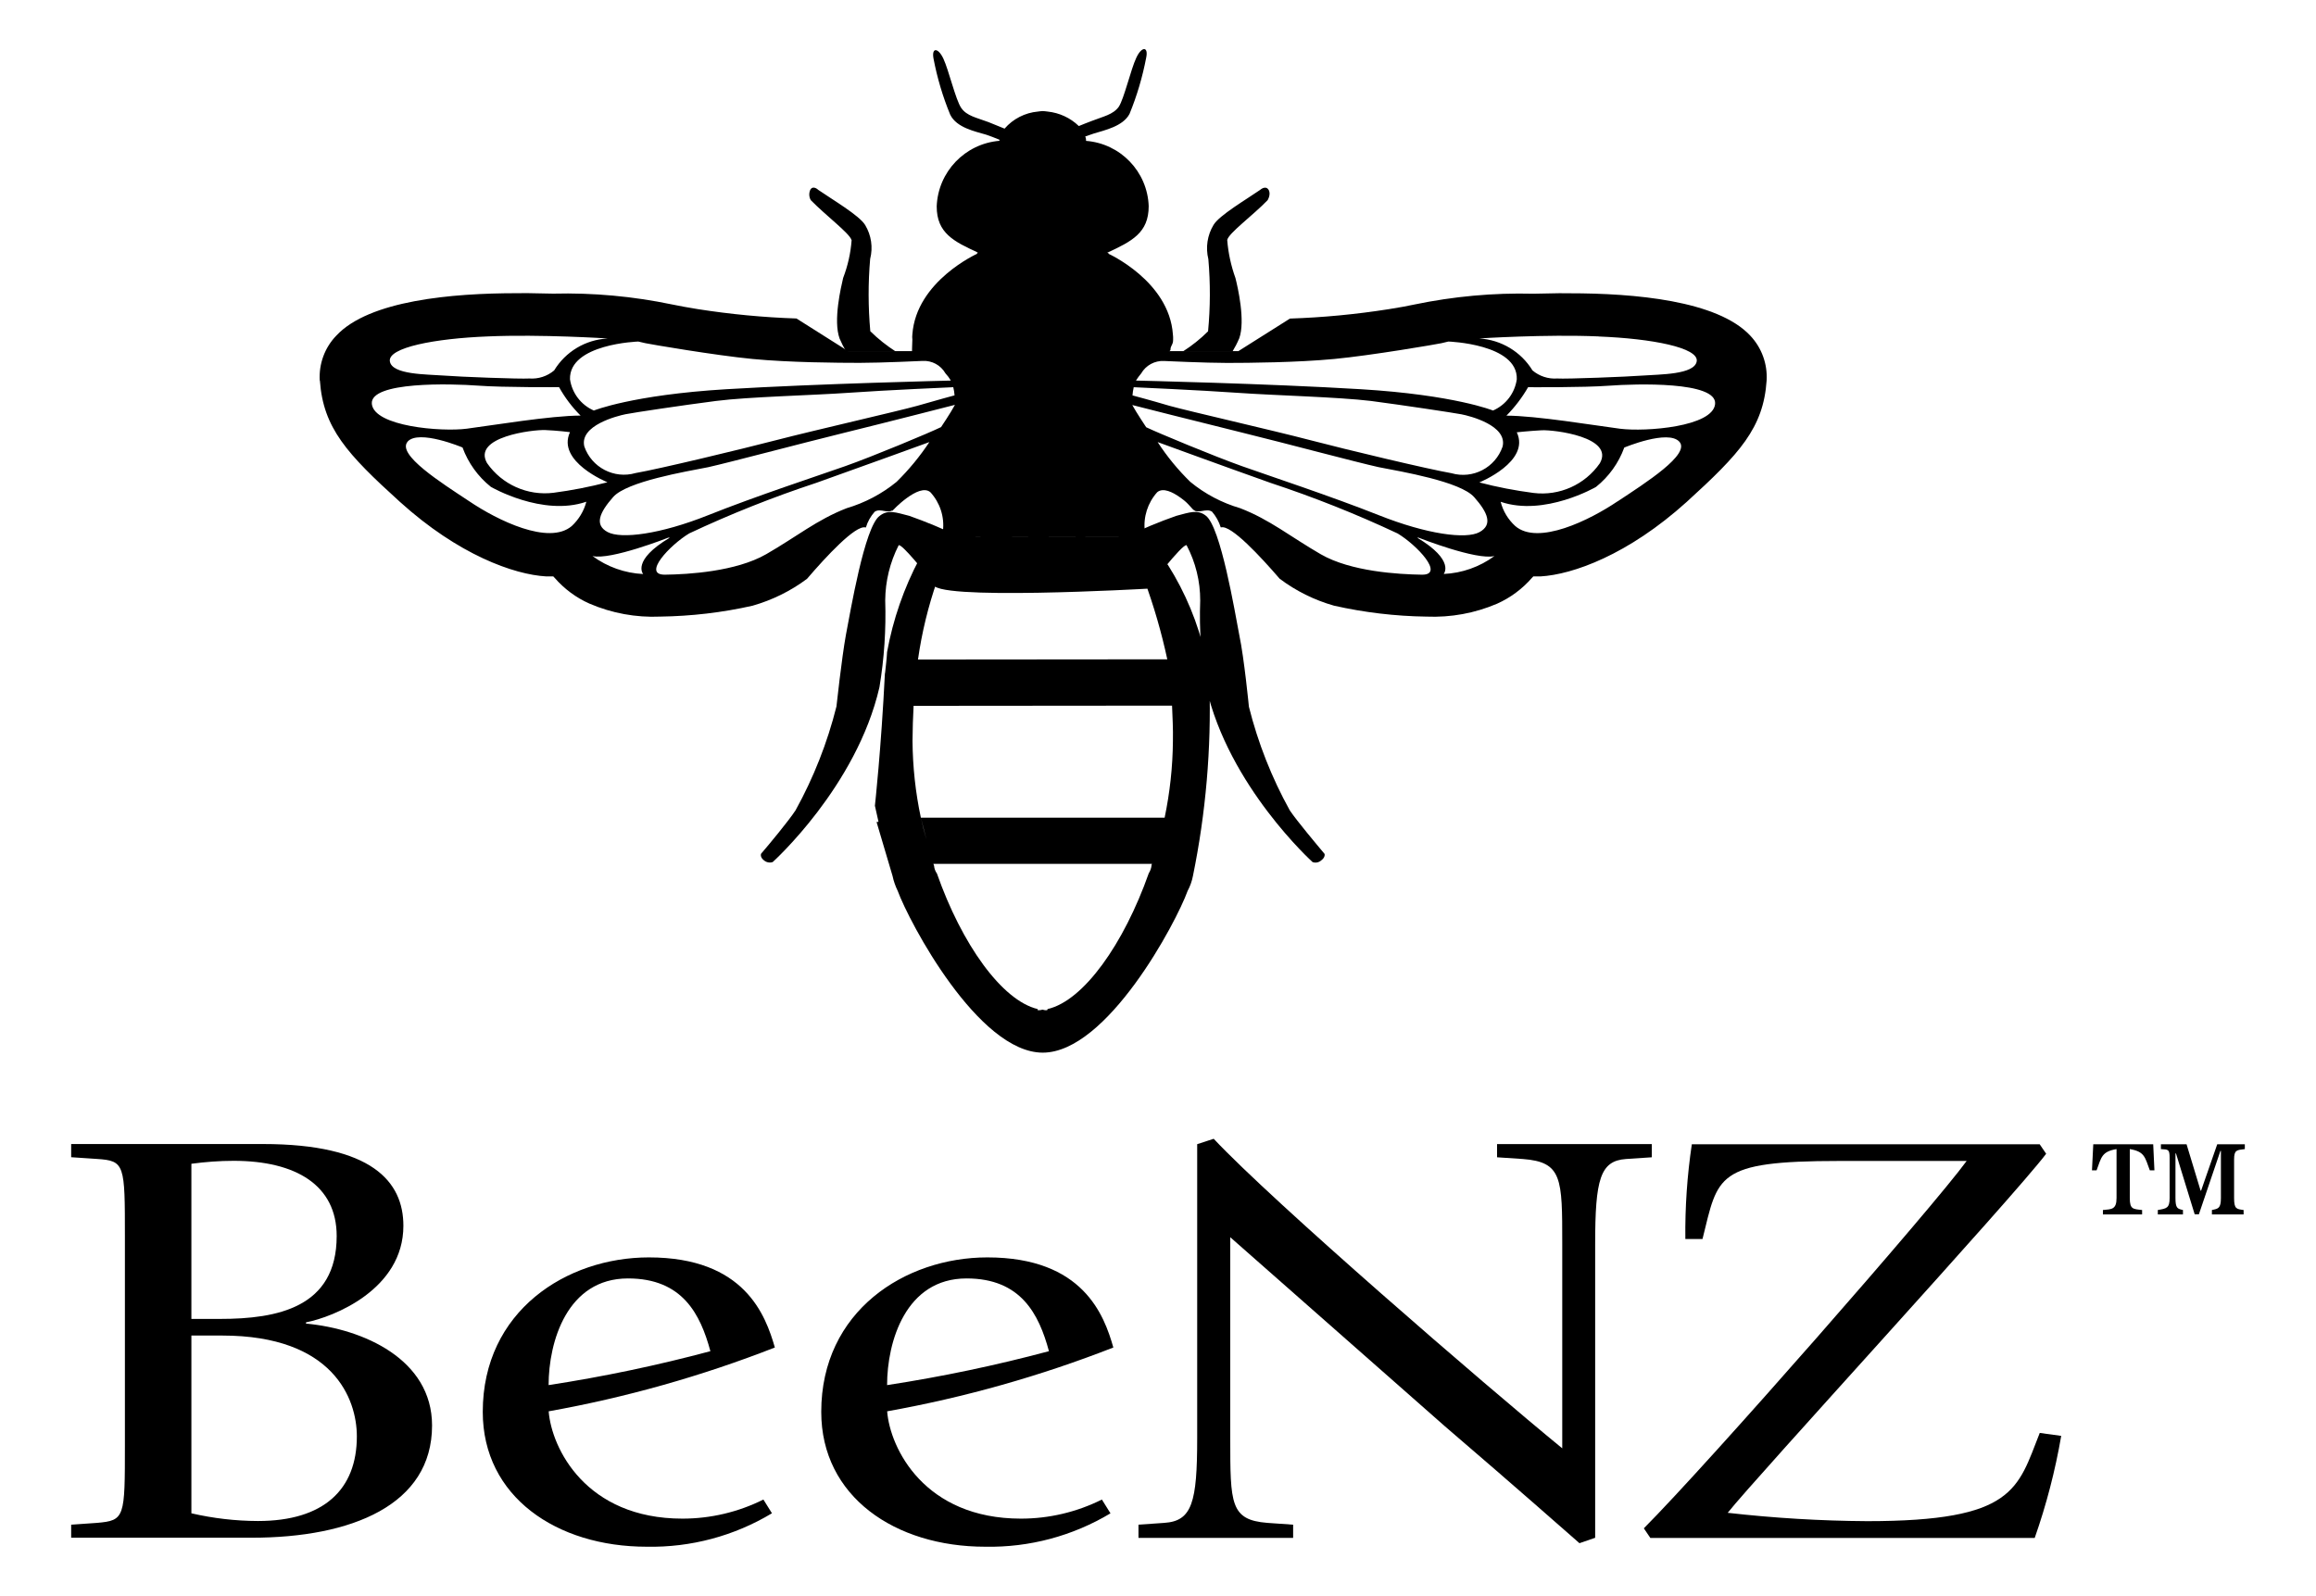 <svg viewBox="0 0 321.52 221.57" version="1.1" xmlns="http://www.w3.org/2000/svg" data-sanitized-data-name="Layer 1" data-name="Layer 1" id="Layer_1">
  <defs>
    <style>
      .cls-1 {
        fill: #000;
        stroke-width: 0px;
      }
    </style>
  </defs>
  <g data-sanitized-data-name="Group 620" data-name="Group 620" id="Group_620">
    <g data-sanitized-data-name="Group 619" data-name="Group 619" id="Group_619">
      <g data-sanitized-data-name="Component 24 15" data-name="Component 24 15" id="Component_24_15">
        <g data-sanitized-data-name="Group 129" data-name="Group 129" id="Group_129">
          <path d="M9.88,211.69l3.58-.25c3.88-.33,3.88-.75,3.88-10.85v-28.82c0-10.1,0-10.61-3.88-10.86l-3.58-.24v-1.83h26.64c15.1,0,19.48,5.21,19.48,11.35,0,8.86-9.74,12.67-13.52,13.41v.17c7.96.74,17.5,4.96,17.5,14.15,0,11.02-11.14,15.58-25.05,15.58H9.88v-1.83ZM26.57,183.12h3.98c7.95,0,16.19-1.57,16.19-11.51,0-7.05-5.66-10.44-14.31-10.44-1.96,0-3.92.15-5.86.41v21.53ZM26.57,210.11c3.03.7,6.13,1.06,9.24,1.07,9.15,0,13.73-4.38,13.73-11.75,0-5.22-3.28-14-18.69-14h-4.28v24.68Z" class="cls-1" data-sanitized-data-name="Path 1" data-name="Path 1" id="Path_1"></path>
          <path d="M107.16,210.11c-5.24,3.15-11.27,4.76-17.38,4.64-12.52,0-22.76-6.96-22.76-18.72,0-14,11.63-21.45,23.06-21.45,13.31,0,16.2,8.04,17.49,12.51-10.15,3.97-20.67,6.94-31.4,8.86.4,5.13,5.17,14.9,18.58,14.9,3.9,0,7.74-.91,11.23-2.65l1.19,1.91ZM76.16,192.31c7.57-1.16,15.06-2.73,22.46-4.71-1.39-5.14-3.87-10.1-11.44-10.1-8.44,0-11.02,8.77-11.02,14.82" class="cls-1" data-sanitized-data-name="Path 2" data-name="Path 2" id="Path_2"></path>
          <path d="M154.17,210.11c-5.25,3.15-11.28,4.76-17.4,4.64-12.51,0-22.76-6.96-22.76-18.72,0-14,11.63-21.45,23.06-21.45,13.31,0,16.22,8.04,17.49,12.51-10.15,3.97-20.67,6.94-31.4,8.86.4,5.13,5.17,14.9,18.58,14.9,3.9,0,7.74-.91,11.23-2.65l1.19,1.91ZM123.16,192.31c7.57-1.16,15.06-2.73,22.46-4.71-1.39-5.14-3.88-10.1-11.44-10.1-8.45,0-11.03,8.77-11.03,14.82" class="cls-1" data-sanitized-data-name="Path 3" data-name="Path 3" id="Path_3"></path>
          <path d="M158.04,211.69l3.58-.25c3.87-.25,4.58-2.82,4.58-11.76v-40.82l2.29-.75c8.25,8.79,37.57,34.12,48.39,42.98v-28.4c0-9.11,0-11.35-5.46-11.77l-3.59-.24v-1.83h21.48v1.83l-3.59.24c-3.57.25-4.27,2.82-4.27,11.77v40.82l-2.18.75c-2.19-1.91-8.35-7.37-18.68-16.23l-29.8-26.25v27.9c0,9.11,0,11.35,5.16,11.76l3.57.25v1.83h-21.47v-1.82Z" class="cls-1" data-sanitized-data-name="Path 4" data-name="Path 4" id="Path_4"></path>
          <path d="M228.2,212.2c8.85-8.87,40.26-44.72,44.82-51.01h-17.69c-17.27,0-16.79,2.08-18.98,10.84h-2.38c-.05-4.4.25-8.8.9-13.16h48.29l.9,1.32c-4.57,6.05-40.34,44.97-44.21,49.85,6.43.73,12.9,1.12,19.37,1.16,20.48,0,20.87-4.47,23.95-12.25l2.98.41c-.83,4.82-2.06,9.56-3.68,14.17h-53.36l-.9-1.33Z" class="cls-1" data-sanitized-data-name="Path 5" data-name="Path 5" id="Path_5"></path>
          <path d="M242.99,46.61c-4.57-4.9-16.12-5.89-25.07-5.89-.94-.03-1.93,0-2.94.02l-2.11.04c-5.54-.14-11.09.37-16.52,1.5-.96.21-2.14.42-3.58.65-4.53.71-9.1,1.15-13.69,1.3l-7.16,4.52h-11.02c-1.87.12-4.28.74-5,2.64-.72,1.63-1.04,3.42-.94,5.2-.03.27,2.39,5.16,10.61,14.09.75.79,1.83-.2,2.69.36.55.64.96,1.38,1.21,2.18h.05c1.39-.36,5.47,4.05,8.13,7.13,2.26,1.7,4.82,2.97,7.54,3.74,4.21.95,8.52,1.46,12.84,1.52,3.37.14,6.73-.47,9.82-1.8,1.85-.83,3.5-2.06,4.83-3.59l.18-.19h.99c4.49-.26,12.16-2.99,20.31-10.35,7.34-6.68,10.65-10.27,11.09-16.84.14-2.3-.68-4.56-2.27-6.24M221.95,46.72c7.39.29,13.87,1.55,13.6,3.43s-5.18,1.82-7.42,1.99-10.68.5-11.96.41c-1.24.09-2.47-.32-3.42-1.12-1.59-2.6-4.35-4.25-7.39-4.44,0,0,9.22-.6,16.6-.28M158.43,51.84c.65-1.12,1.88-1.79,3.18-1.72,0,0,5.74.27,8.75.27s9.73-.06,14.88-.55,14.3-2.06,14.87-2.19l.96-.23s9.67.32,9.5,5.24c-.27,1.92-1.52,3.56-3.3,4.34,0,0-5.33-2.17-18.35-2.96s-31.22-1.2-31.22-1.2c.22-.35.47-.69.74-1.01M157.37,53.76s9.41.42,14.45.78,13.99.58,18.51,1.13c4.49.59,11.38,1.63,12.54,1.85s6.43,1.55,5.73,4.48c-1,2.93-4.13,4.56-7.1,3.7-3.23-.56-14.5-3.25-19.61-4.59s-16.85-4.02-19.51-4.76c-2.63-.78-5.16-1.45-5.16-1.45.03-.38.08-.76.17-1.13M157.17,56.23s9.31,2.37,15.41,3.87,15.61,4.05,18.81,4.76c3.19.62,11.34,1.99,13.26,4.16s2.6,3.84.74,4.86-7.27.31-13.95-2.34-15.15-5.44-19.03-6.82-11.69-4.63-13.29-5.4c0,0-1.37-2.05-1.94-3.1M197.39,79.79c-3.23-.05-9.85-.42-14.04-2.84s-7.07-4.81-11.18-6.39c-2.53-.74-4.89-1.98-6.93-3.66-1.71-1.67-3.23-3.52-4.53-5.52,0,0,9.04,3.31,15.66,5.66,6.02,1.99,11.92,4.33,17.66,7.03,2.69,1.62,6.58,5.76,3.36,5.72M200.42,79.69s1.63-1.86-3.68-5.04h.19s8.05,3.18,10.54,2.55c-2.05,1.51-4.51,2.38-7.05,2.49M205.37,66.98s7.12-2.88,5.2-6.96c0,0,1.74-.19,3.45-.28s10.16.94,8.08,4.58c-2.07,2.98-5.62,4.57-9.22,4.12-2.53-.33-5.04-.81-7.51-1.46M224.57,69.6c-3.89,2.63-11.05,6.16-14.21,3.44-.99-.9-1.7-2.07-2.03-3.37,6.09,2.08,13.23-2.06,13.23-2.06,1.79-1.43,3.15-3.32,3.93-5.47,0,0,6.08-2.55,7.65-.81s-4.69,5.71-8.57,8.28M224.93,59.53c-3.53-.46-11.7-1.82-15.8-1.82,1.17-1.18,2.18-2.51,3.01-3.95,0,0,7.63.06,11.26-.21s15-.63,14.7,2.54-9.64,3.88-13.16,3.44" class="cls-1" data-sanitized-data-name="Path 6" data-name="Path 6" id="Path_6"></path>
          <path d="M44.41,52.84c.46,6.58,3.75,10.17,11.11,16.84,8.14,7.36,15.82,10.09,20.3,10.35h.99l.18.19c1.34,1.54,2.99,2.77,4.85,3.59,3.09,1.33,6.45,1.95,9.81,1.8,4.31-.06,8.61-.56,12.82-1.51,2.73-.78,5.3-2.04,7.57-3.74,2.64-3.08,6.72-7.49,8.11-7.13h.06c.24-.81.66-1.55,1.22-2.18.84-.57,1.92.43,2.66-.36,8.24-8.95,10.65-13.83,10.61-14.1.13-1.79-.2-3.57-.95-5.2-.7-1.9-3.12-2.51-4.97-2.64h-11.04l-7.17-4.53c-4.59-.15-9.16-.59-13.7-1.3-1.42-.22-2.57-.45-3.58-.65-5.42-1.13-10.96-1.64-16.5-1.5l-2.1-.04c-1.01-.02-1.98-.05-2.96-.02-8.92,0-20.48.99-25.04,5.89-1.61,1.66-2.44,3.93-2.3,6.24M84.31,47c-3.04.17-5.8,1.83-7.38,4.43-.96.81-2.19,1.21-3.44,1.12-1.27.09-9.7-.23-11.95-.41s-7.16-.09-7.42-1.99,6.22-3.15,13.59-3.44c7.38-.32,16.6.28,16.6.28M132.01,52.84s-18.19.42-31.19,1.2c-13.04.79-18.38,2.96-18.38,2.96-1.78-.78-3.03-2.42-3.31-4.34-.14-4.93,9.48-5.24,9.48-5.24l1,.23c.56.13,9.75,1.7,14.86,2.19s11.87.54,14.88.54,8.73-.27,8.73-.27c1.3-.07,2.52.59,3.17,1.72.29.31.54.65.76,1.02M132.52,54.89s-2.52.68-5.17,1.45c-2.64.74-14.39,3.42-19.51,4.75s-16.37,4.03-19.61,4.59c-2.97.86-6.1-.77-7.11-3.69-.71-2.93,4.6-4.25,5.73-4.48s8.04-1.26,12.55-1.84,13.46-.78,18.5-1.14,14.44-.77,14.44-.77c.09.37.15.75.18,1.13M130.62,59.31c-1.59.78-9.4,4.04-13.28,5.41s-12.37,4.15-19.03,6.81-12.1,3.34-13.96,2.34-1.13-2.7.77-4.86,10.06-3.53,13.22-4.15c3.19-.72,12.72-3.26,18.82-4.76s15.41-3.89,15.41-3.89c-.56,1.06-1.94,3.11-1.94,3.11M95.68,74.06c5.74-2.7,11.64-5.04,17.67-7.03,6.61-2.35,15.67-5.65,15.67-5.65-1.32,1.99-2.84,3.84-4.55,5.52-2.04,1.67-4.4,2.91-6.93,3.66-4.11,1.59-6.98,3.98-11.18,6.39s-10.81,2.8-14.04,2.84.67-4.11,3.36-5.73M82.25,77.2c2.48.62,10.52-2.55,10.52-2.55h.22c-5.35,3.18-3.7,5.05-3.7,5.05-2.54-.12-4.99-.99-7.04-2.5M76.83,68.42c-3.6.44-7.15-1.15-9.22-4.13-2.07-3.64,6.37-4.65,8.08-4.58s3.44.29,3.44.29c-1.9,4.09,5.2,6.96,5.2,6.96-2.47.64-4.98,1.13-7.5,1.46M56.58,61.32c1.55-1.75,7.63.81,7.63.81.79,2.15,2.15,4.04,3.94,5.47,0,0,7.16,4.16,13.25,2.06-.34,1.3-1.05,2.47-2.03,3.38-3.18,2.71-10.33-.81-14.22-3.44-3.89-2.57-10.11-6.5-8.56-8.28M51.62,56.08c-.3-3.15,11.1-2.81,14.72-2.54s11.27.21,11.27.21c.81,1.45,1.81,2.78,2.99,3.95-4.1,0-12.27,1.36-15.8,1.82s-12.85-.31-13.18-3.44" class="cls-1" data-sanitized-data-name="Path 7" data-name="Path 7" id="Path_7"></path>
          <path d="M165.99,70.94s-3.72-3.96-5.34-2.6c-1.32,1.47-1.95,3.44-1.72,5.4.08.85.21,1.69.38,2.53l-4.21-.63c.52-3.07,1.3-6.09,2.34-9.02,1.25-2.75,1.87-4.21,1.87-4.21l3.95,3.84,2.98,3.35-.24,1.34Z" class="cls-1" data-sanitized-data-name="Path 8" data-name="Path 8" id="Path_8"></path>
          <path d="M123.85,70.94s3.72-3.96,5.31-2.6c1.34,1.46,1.98,3.43,1.74,5.4-.12,1.32-.36,2.53-.36,2.53l4.2-.63c-.53-3.07-1.32-6.09-2.36-9.02-1.23-2.75-1.84-4.21-1.84-4.21l-3.97,3.84-2.95,3.34.24,1.35Z" class="cls-1" data-sanitized-data-name="Path 9" data-name="Path 9" id="Path_9"></path>
          <path d="M183.88,118.55c-1.09-1.3-3.83-4.56-4.82-6.03-2.51-4.53-4.42-9.37-5.68-14.4,0,0-.66-6.77-1.33-9.92-.62-3.22-2.58-15.06-4.66-16.61-1.14-.89-2.26-.45-4.09.03-2.37.83-4.7,1.8-6.96,2.9l-23.21-.03c-2.25-1.08-4.55-2.04-6.9-2.87-1.87-.47-2.94-.92-4.12.01-2.09,1.51-4.06,13.35-4.68,16.54-.58,3.2-1.31,9.92-1.31,9.92-1.26,5.03-3.17,9.88-5.68,14.42-.97,1.48-3.71,4.78-4.78,6.02,0,0-.21.47.42.94.33.27.78.36,1.19.22,0,0,11.65-10.48,14.82-24.28.66-3.99.93-8.03.8-12.06.02-2.66.66-5.28,1.87-7.65.44-.2,3.58,3.68,4.85,5.32-.89,2.46,29.73.71,29.73.71,0,0,4.85-6.32,5.39-6.03,1.25,2.37,1.9,5.01,1.89,7.69-.15,4.03.13,8.06.83,12.03,3.13,13.78,14.78,24.28,14.78,24.28.41.14.86.05,1.19-.24.62-.46.46-.91.46-.91M118.23,33.31c-.13,1.81-.53,3.59-1.18,5.28-.29,1.26-1.41,5.93-.49,8.42.26.62.57,1.22.91,1.8l6.92.02c-1.28-.82-2.48-1.77-3.57-2.84-.3-3.34-.31-6.7-.02-10.04.41-1.6.16-3.29-.69-4.7-.79-1.33-4.61-3.57-6.52-4.89,0,0-.65-.65-1.07-.07-.24.47-.23,1.04.04,1.5,2.05,2.11,5.41,4.62,5.65,5.54M172.03,47c.89-2.43-.2-7.15-.52-8.4-.61-1.7-1-3.48-1.14-5.28.2-.96,3.58-3.42,5.61-5.53,0,0,.54-.88.09-1.5-.43-.57-1.14.08-1.14.08-1.86,1.29-5.68,3.53-6.46,4.86-.86,1.42-1.12,3.13-.72,4.75.29,3.34.28,6.69-.04,10.02-1.07,1.07-2.26,2.01-3.53,2.82h6.91c.35-.58.67-1.19.93-1.81M133.13,74.49l-1.62-4.01-1.58-4.99-.25-2.94,2.13-3.55,1.65-3.21-2.03-5.56c-1.63-.22-3.24-.54-4.83-.96.02-.67.02-1.37.06-2.13-.03-.24-.03-.47,0-.71.54-7.43,9.06-11.23,9.06-11.23,0,0-.06-.04-.15-.1l.21-.03c-3.37-1.54-5.74-2.71-5.74-6.41.18-4.8,3.92-8.71,8.71-9.11v-.15c-.66-.27-1.37-.55-1.84-.7-1.54-.46-4.1-.96-4.99-2.77-1.04-2.51-1.81-5.12-2.32-7.78-.3-1.58.63-1.58,1.37,0s1.7,5.71,2.47,6.83,2.1,1.34,3.78,1.97c.65.27,1.46.59,2.24.91,1.18-1.36,2.84-2.21,4.63-2.37.22-.03.44-.06.66-.07.23.01.46.04.69.07,1.63.17,3.15.87,4.33,2.01.6-.26,1.23-.48,1.75-.69,1.65-.65,3-.88,3.8-1.99.74-1.14,1.67-5.2,2.43-6.8.74-1.61,1.71-1.6,1.37,0-.51,2.67-1.28,5.28-2.31,7.79-.9,1.73-3.47,2.27-4.99,2.74-.32.1-.77.26-1.16.4.06.13.1.27.11.42v.19c4.78.37,8.53,4.27,8.7,9.06,0,3.73-2.35,4.88-5.77,6.48l.27.04c-.05.01-.1.03-.15.06,0,0,8.49,3.81,9.01,11.23.03.24.04.48.03.72.01.77-.37.77-.37,1.46,0,0-.4.71-2.18.79-1.3.06-2.43.88-2.88,2.1-.67,1.69-1.17,3.44-1.49,5.22l.4.57,3.77,5.15-.18,2.18-.98,2.32-1.08,4.54-1.52,3.05M167.9,95.02c-.27-1.33-.46-2.68-.57-4.04-1-4.45-2.76-8.7-5.2-12.56l-.87-.82-2.38,2.99c1.31,3.57,2.37,7.23,3.17,10.95l-34.61.03c.53-3.73,1.42-7.4,2.66-10.95-.59-.77-1.53-1.91-2.46-3.04-2.15,4.06-3.67,8.43-4.49,12.95-.05,1.02-.19,2.01-.28,2.93h-.02c-.52,10.53-1.39,18.41-1.39,18.41l.5,2.23-.27.03,2.22,7.49c.15.72.4,1.42.72,2.08,1.59,4.34,11.18,22.45,20.13,22.45s18.54-18.09,20.11-22.45c.35-.65.6-1.35.74-2.08,1.79-8.75,2.56-17.69,2.29-26.62M159.86,120.16v.04c-.05.37-.18.73-.38,1.04-3.46,9.8-9.03,17.7-14.05,18.86l-.05.15h-.02c-.21.03-.43,0-.63-.07-.19.06-.39.09-.59.08-.03.02-.04-.01-.08,0v-.16c-4.98-1.18-10.56-9.04-13.99-18.82-.23-.32-.37-.7-.4-1.09l-.02-.04c-.03-.07-.06-.14-.07-.21h30.34c-.03.07-.06.14-.07.21M161.68,113.53h-33.84c.29,1.04.5,2.05.78,3.06-.28-1.02-.55-2.03-.78-3.06-.75-3.5-1.13-7.07-1.16-10.66.02-1.69.06-3.34.15-4.87l35.88-.03c.06,1.56.16,3.2.12,4.93-.03,3.57-.42,7.14-1.15,10.63" class="cls-1" data-sanitized-data-name="Path 10" data-name="Path 10" id="Path_10"></path>
          <path d="M291.95,168c1.21-.11,1.88-.07,1.88-1.67v-6.79c-2.06.35-2.1,1.13-2.77,2.95h-.64l.18-3.62h8.32l.17,3.62h-.64c-.68-1.82-.71-2.6-2.78-2.95v6.79c0,1.57.43,1.53,1.71,1.67v.61h-5.44v-.61ZM299.56,168c1.21-.21,1.64-.25,1.64-1.67v-5.54c0-1.25-.18-1.18-1.21-1.25v-.67h3.56l1.95,6.44h.07l2.24-6.44h3.83v.67c-1.13.14-1.49.11-1.49,1.45v5.34c0,1.53.32,1.53,1.32,1.67v.61h-4.4v-.61c.86-.18,1.25-.21,1.25-1.67v-6.54h-.07l-2.99,8.81h-.58l-2.6-8.46h-.07v6.19c0,1.45.28,1.49,1.04,1.67v.61h-3.49v-.61Z" class="cls-1" data-sanitized-data-name="Path 11" data-name="Path 11" id="Path_11"></path>
        </g>
      </g>
    </g>
  </g>
</svg>